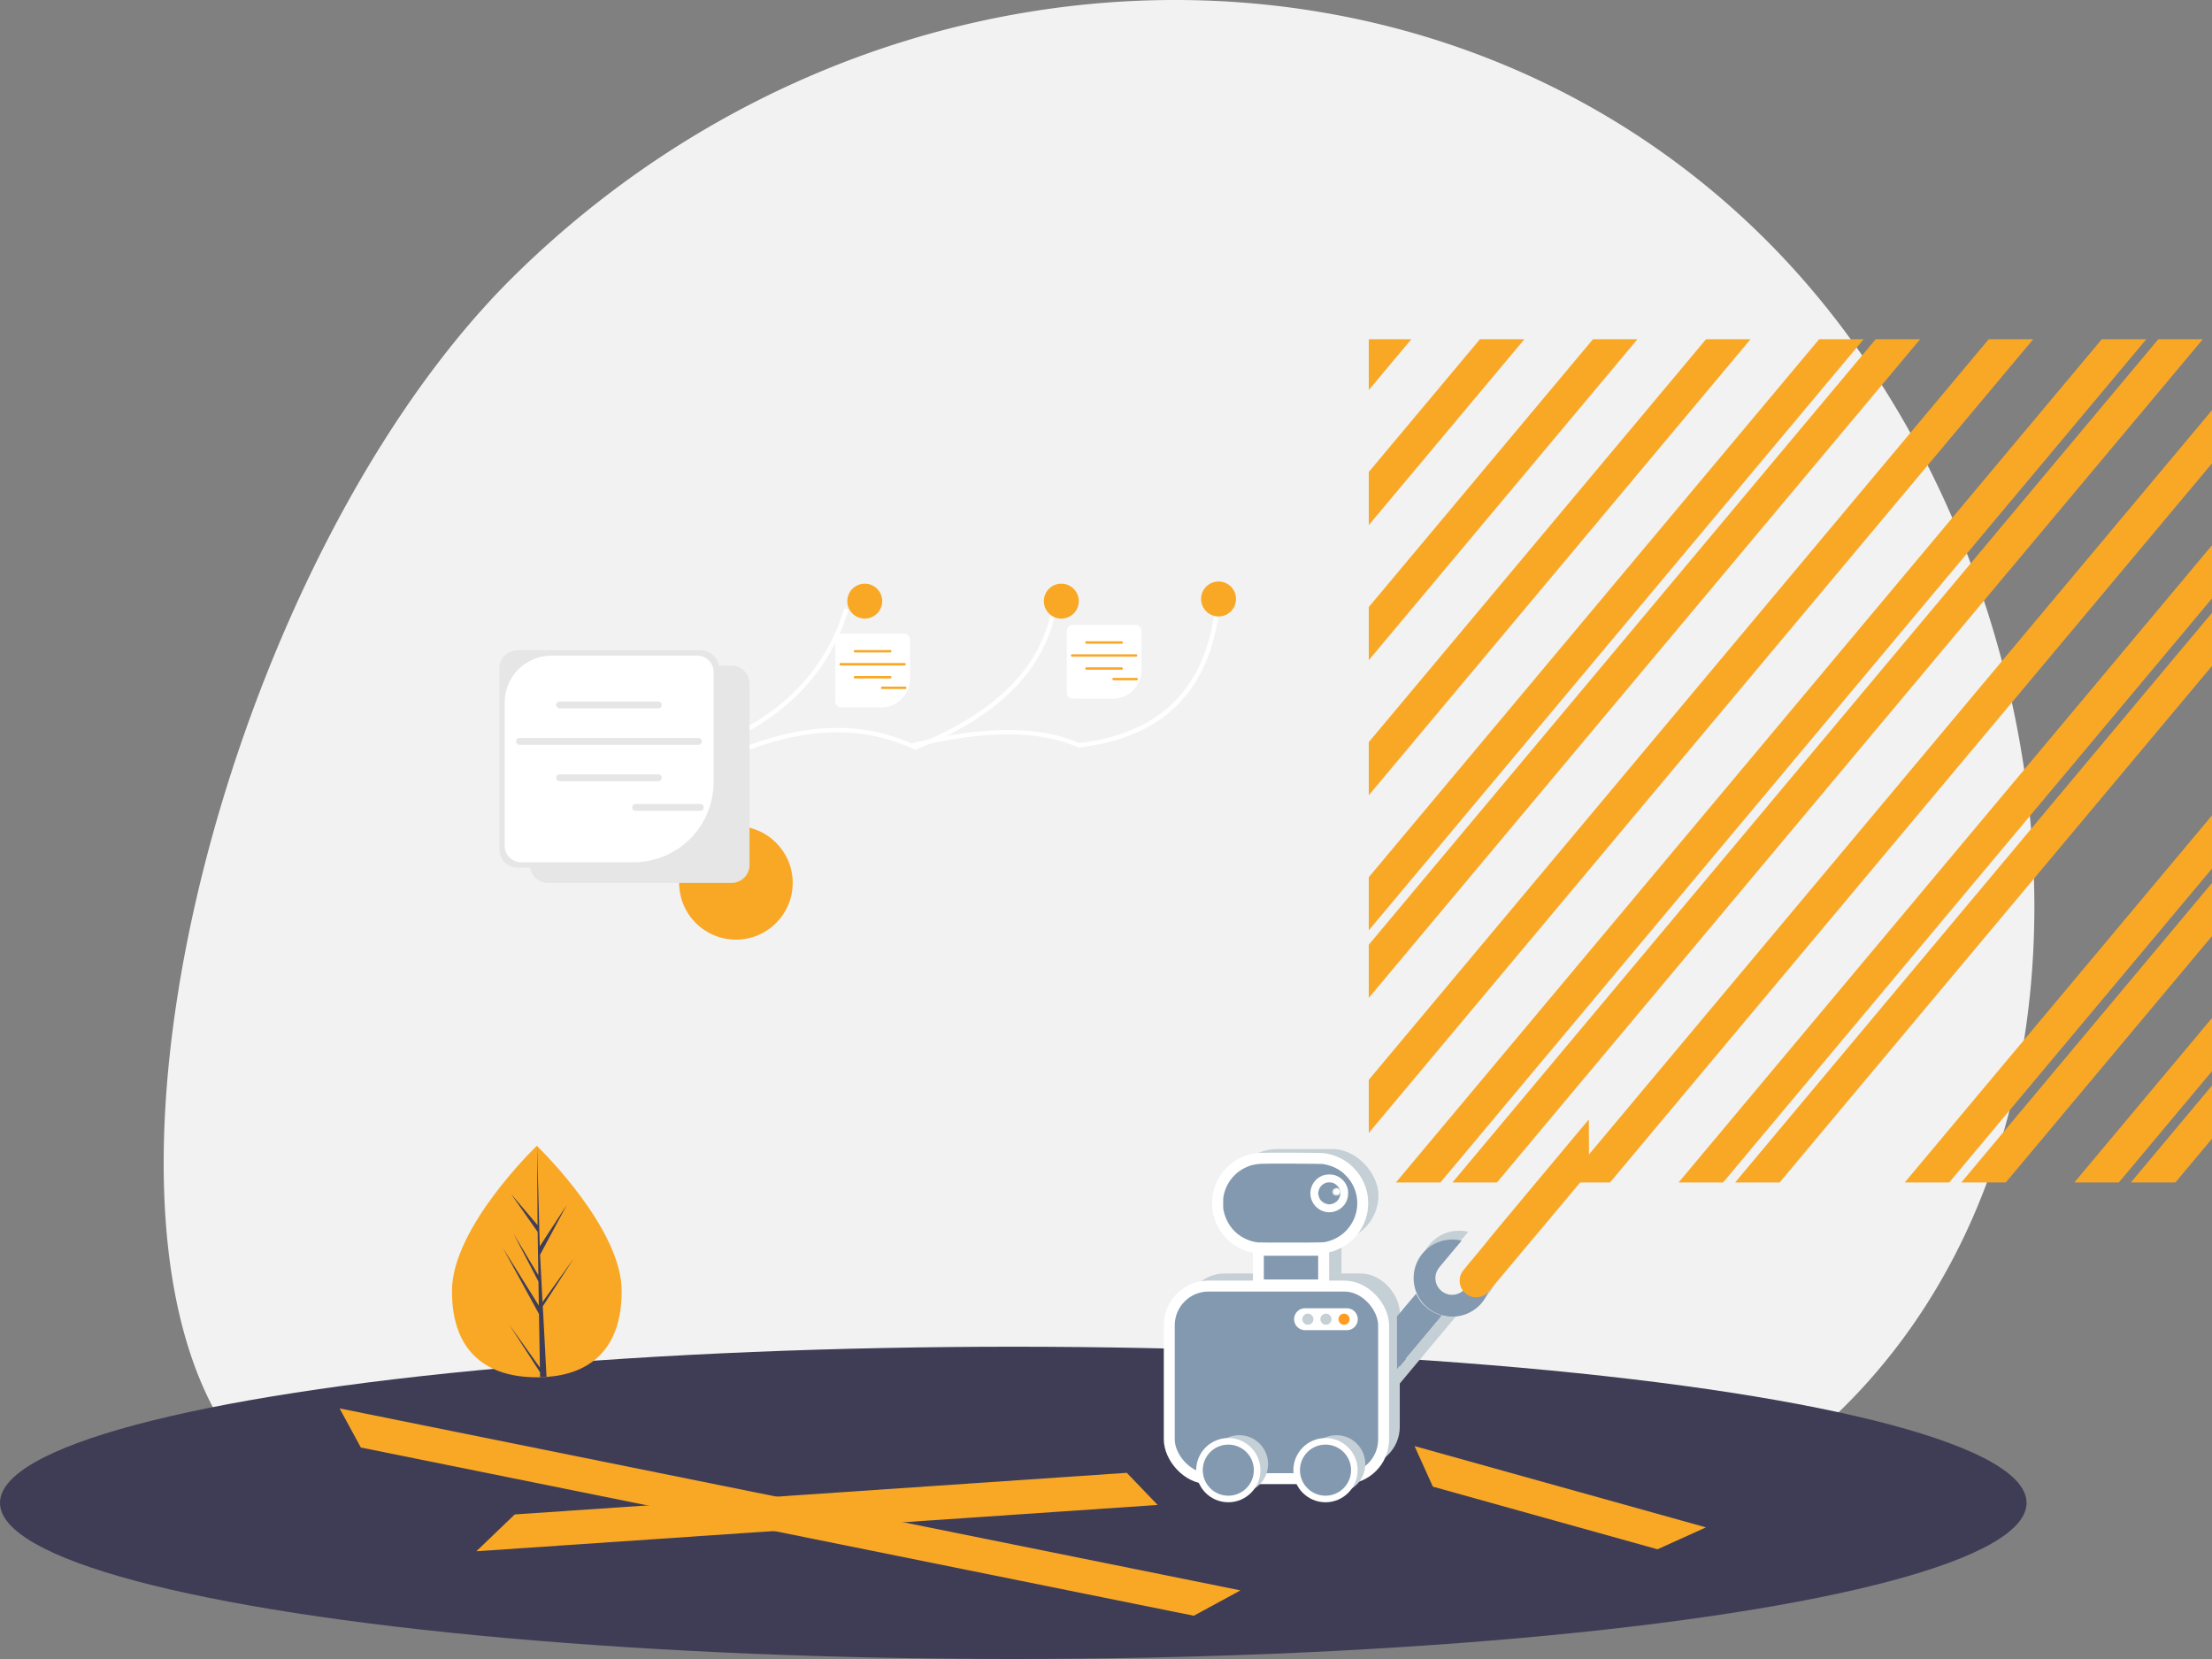 <?xml version="1.0" encoding="UTF-8"?> <svg xmlns="http://www.w3.org/2000/svg" width="804mm" height="603mm" version="1.1" viewBox="0 0 804 603"><rect x="0" y="0" width="804" height="603" fill="#808080" stroke="none"/><g transform="translate(60.258 17.658)"><path d="m564.87 528.1c-36.198 20.849-81.288 25.848-132.35 24.459a60.484 60.484 0 0 0-120.55-9.605c-64.561-6.289-133.84-11.923-203.88-4.023-178.33 20.114-112.57-327.47 18.741-456.53 131.31-129.06 335.82-133.91 456.79-10.83 120.96 123.08 140.11 365.04-18.741 456.53z" fill="#f2f2f2" stroke-width=".794"></path><ellipse transform="scale(-1,1)" cx="-308.04" cy="528.59" rx="368.3" ry="56.753" fill="#3f3d56" stroke-width=".794"></ellipse><g fill="#f9a826"><polygon transform="matrix(-.794 0 0 .794 743.74 -15.373)" points="140.66 538.42 0 370.4 0 394.73 120.29 538.42"></polygon><polygon transform="matrix(-.794 0 0 .794 743.74 -15.373)" points="295.94 538.42 0 184.9 0 209.24 275.57 538.42"></polygon><polygon transform="matrix(-.794 0 0 .794 735.08 -15.067)" points="846.22 641.47 433.83 724.77 455.21 736.38 836.5 659.37"></polygon><polygon transform="matrix(-.794 0 0 .794 743.74 -15.373)" points="244.18 538.42 0 246.74 0 271.07 223.81 538.42"></polygon><polygon transform="matrix(-.794 0 0 .794 743.74 -15.373)" points="386 152.42 366.53 152.42 386 175.68"></polygon><polygon transform="matrix(-.794 0 0 .794 743.74 -15.373)" points="37.132 538.42 0 494.06 0 518.4 16.764 538.42"></polygon><polygon transform="matrix(-.794 0 0 .794 735.08 -15.067)" points="354.14 658.72 220.75 695.93 242.92 705.96 345.75 677.28"></polygon><polygon transform="matrix(-.794 0 0 .794 743.74 -15.373)" points="63.013 538.42 0 463.15 0 487.48 42.644 538.42"></polygon><polygon transform="matrix(-.794 0 0 .794 743.74 -15.373)" points="114.77 538.42 0 401.32 0 425.65 94.406 538.42"></polygon><polygon transform="matrix(-.794 0 0 .794 743.74 -15.373)" points="218.3 538.42 0 277.65 0 301.98 197.93 538.42"></polygon><polygon transform="matrix(-.794 0 0 .794 743.74 -15.373)" points="386 336.84 231.62 152.42 211.25 152.42 386 361.18"></polygon><polygon transform="matrix(-.794 0 0 .794 743.74 -15.373)" points="386 275.01 283.38 152.42 263.01 152.42 386 299.34"></polygon><polygon transform="matrix(-.794 0 0 .794 743.74 -15.373)" points="386 213.18 335.14 152.42 314.77 152.42 386 237.51"></polygon><polygon transform="matrix(-.794 0 0 .794 743.74 -15.373)" points="347.7 538.42 24.569 152.42 4.201 152.42 327.33 538.42"></polygon><polygon transform="matrix(-.794 0 0 .794 743.74 -15.373)" points="373.58 538.42 50.45 152.42 30.081 152.42 353.21 538.42"></polygon><polygon transform="matrix(-.794 0 0 .794 743.74 -15.373)" points="386 491.42 102.21 152.42 81.843 152.42 386 515.76"></polygon><polygon transform="matrix(-.794 0 0 .794 743.74 -15.373)" points="386 429.59 153.97 152.42 133.6 152.42 386 453.92"></polygon><polygon transform="matrix(-.794 0 0 .794 743.74 -15.373)" points="386 398.68 179.85 152.42 159.48 152.42 386 423.01"></polygon></g><path d="m343.3 365.56" fill="none" stroke="#ffb9b9" stroke-miterlimit="10" stroke-width=".794"></path><polygon transform="matrix(-.794 0 0 .794 735.08 -15.067)" points="766.05 690.01 485.86 670.96 471.76 685.66 783.6 706.86" fill="#f9a826"></polygon><path d="m104.01 451.6c0 23.234 13.81 31.346 30.849 31.346 0.395 0 0.789-6e-3 1.181-0.015 0.79-0.018 1.573-0.054 2.345-0.108 15.378-1.087 27.323-9.617 27.323-31.224 0-22.357-28.569-50.571-30.721-52.664l-3e-3 -3e-3c-0.084-0.082-0.126-0.122-0.126-0.122s-30.849 29.557-30.849 52.789z" fill="#f9a826" stroke-width=".794"></path><path d="m135.98 479.39-11.283-15.764 11.312 17.496 0.03 1.809c0.789-0.018 1.573-0.054 2.345-0.108l-1.215-23.243v-0.182l-0.03-0.031-0.117-2.198 11.34-17.539-11.374 15.892-0.03 0.466-0.917-17.561 9.708-18.123-9.827 15.043-0.957-36.412-3e-3 -0.125v0.122l0.159 28.711-9.665-11.383 9.705 13.856 0.255 15.724-9.026-15.091 9.063 17.405 0.141 8.742-13.098-21.005 13.149 24.055z" fill="#3f3d56" stroke-width=".794"></path><g transform="matrix(3 0 0 3 -5132.8 -172.17)"><g transform="matrix(.265 0 0 .265 1656.8 37.012)" stroke-width=".265"><rect x="670.46" y="636.92" width="97.994" height="88.045" ry="17.939" fill="#c5cfd6" stroke-width="1.238"></rect><rect x="663.07" y="642.68" width="97.994" height="88.045" ry="17.939" fill="#8399af" stroke="#fff" stroke-width="5"></rect><g stroke-width=".485"><path d="m744.24 662.84h-19.083a5.013 5.013 0 0 1 0-10.027h19.083a5.013 5.013 0 0 1 0 10.027z" fill="#fff"></path><circle cx="726.43" cy="657.82" r="2.544" fill="#c5cfd6"></circle><circle cx="734.7" cy="657.82" r="2.544" fill="#c5cfd6"></circle><circle cx="742.97" cy="657.82" r="2.544" fill="#ff9b21"></circle></g><g transform="translate(-86.235 -6.144)" fill="#c5cfd6"><circle cx="825.74" cy="730.18" r="13.182"></circle><circle cx="781.3" cy="730.18" r="13.182"></circle></g><g transform="translate(-91.242 -3.343)" fill="#8399af" stroke="#fff" stroke-width="3"><circle cx="825.74" cy="730.18" r="13.182"></circle><circle cx="781.3" cy="730.18" r="13.182"></circle></g><rect x="710.83" y="619.46" width="30.953" height="17.587" fill="#c5cfd6"></rect><rect x="703.19" y="625.23" width="30.953" height="17.587" fill="#dde3e9" stroke="#fff"></rect><rect x="691.17" y="580.04" width="67.533" height="42.208" ry="21.104" fill="#c5cfd6"></rect><g stroke="#fff"><rect x="684.55" y="583.67" width="67.533" height="42.208" ry="21.104" fill="#dde3e9"></rect><circle cx="736.23" cy="600.26" r="5.628" fill="#c5cfd6"></circle><circle cx="739.35" cy="599.59" r="1.181" fill="#fff"></circle></g><g fill="#8399af" stroke="#fff"><path d="m703.3 625.2c-3.868-0.446-7.642-2.049-10.723-4.554-3.531-2.872-6.071-7.103-7.079-11.793-0.258-1.202-0.292-1.681-0.288-4.098 4e-3 -2.36 0.044-2.915 0.286-4.042 0.875-4.064 2.779-7.603 5.619-10.443 1.546-1.546 3.129-2.701 5.096-3.719 2.683-1.388 5.159-2.056 8.415-2.27 2.794-0.184 28.048-0.07 29.265 0.132 2.686 0.445 5.449 1.423 7.493 2.651 1.77 1.063 2.558 1.684 4.141 3.263 4.617 4.606 6.73 11.037 5.761 17.537-1.174 7.882-6.923 14.445-14.593 16.66-2.657 0.767-1.998 0.739-17.911 0.762-8.002 0.012-14.97-0.027-15.482-0.086zm34.39-18.957c2.828-0.727 4.67-3.089 4.671-5.991 3.8e-4 -1.233-0.146-1.824-0.724-2.929-0.752-1.437-2.131-2.526-3.82-3.017-0.954-0.277-2.704-0.203-3.697 0.157-2.705 0.981-4.399 3.806-3.985 6.645 0.525 3.603 4.09 6.026 7.555 5.135z" stroke-width="5"></path><path d="m703.8 634.23 2e-5 -7.928h29.846l-2e-5 7.928-1e-5 7.928h-29.846z" stroke-width="5"></path><path d="m735.55 605.29c-1.097-0.143-2.446-0.865-3.15-1.687-1.017-1.187-1.46-2.831-1.155-4.288 0.415-1.979 1.888-3.519 3.835-4.01 0.756-0.191 2.027-0.127 2.79 0.14 1.445 0.506 2.653 1.714 3.154 3.154 1.231 3.541-1.743 7.176-5.473 6.691zm4.639-4.221c1.178-0.601 1.147-2.404-0.053-2.984-0.321-0.155-0.515-0.189-0.921-0.16-0.677 0.049-1.079 0.32-1.38 0.93-0.749 1.519 0.82 2.996 2.353 2.214z" stroke-width=".088"></path></g></g><g><path d="m1867.3 209.93c-2.02-0.146-3.728-1.577-4.207-3.525-0.09-0.367-0.121-0.59-0.132-0.979-0.012-0.4 0.011-0.697 0.085-1.064 0.396-1.975 1.995-3.46 4.003-3.716 0.285-0.036 0.851-0.041 1.093-9e-3 0.208 0.028 0.543 0.09 0.571 0.107 0.012 7e-3 -0.223 0.301-0.603 0.753-1.448 1.723-2.091 2.501-2.188 2.647-0.056 0.085-0.117 0.166-0.134 0.178-0.065 0.048-0.627 0.735-0.75 0.916-0.246 0.366-0.346 0.741-0.326 1.224 0.022 0.52 0.216 0.962 0.583 1.325 0.313 0.31 0.702 0.508 1.139 0.579 0.168 0.027 0.224 0.029 0.431 0.011 0.541-0.047 0.952-0.237 1.305-0.603 0.158-0.164 0.75-0.865 0.807-0.955 0.016-0.025 0.093-0.118 0.172-0.208 0.148-0.167 0.763-0.896 2.016-2.39l0.716-0.854 0.072 0.185c0.145 0.374 0.232 0.707 0.295 1.125 0.037 0.247 0.032 0.994-0.01 1.247-0.162 1.02-0.581 1.875-1.269 2.591-0.549 0.572-1.261 1.002-2.051 1.239-0.471 0.141-1.115 0.21-1.62 0.174z" fill="#c5cfd6" stroke-width=".001"></path><path d="m1870.2 209.56c-1.022 1.074-2.461 1.603-3.924 1.44-0.799-0.089-1.541-0.374-2.213-0.849-0.138-0.097-0.444-0.357-0.567-0.476-0.957-0.964-1.447-2.243-1.372-3.582 0.109-1.94 1.408-3.61 3.26-4.194 0.333-0.104 0.639-0.165 0.999-0.197 0.412-0.036 0.757-0.024 1.166 0.042 0.102 0.017 0.372 0.073 0.38 0.079 0 1e-4 -0.602 0.717-1.337 1.594-0.735 0.877-1.375 1.639-1.413 1.702-0.093 0.13-0.151 0.215-0.216 0.346-0.292 0.592-0.274 1.296 0.048 1.878 0.211 0.381 0.557 0.696 0.961 0.875 0.237 0.105 0.506 0.166 0.771 0.174 0.097 2e-3 0.35-0.02 0.447-0.04 0.124-0.026 0.3-0.081 0.413-0.132 0.176-0.078 0.296-0.15 0.44-0.262 0.164-0.128 0.085-0.043 1.611-1.856l1.399-1.668 0.033 0.079c0.253 0.585 0.387 1.258 0.378 1.897-0.012 0.947-0.303 1.85-0.846 2.629-0.091 0.13-0.321 0.414-0.423 0.523z" fill="#8399af" stroke-width=".022"></path><path d="m1860.1 214.2v-3.199l1.149-1.373c0.632-0.755 1.154-1.375 1.161-1.377 0.01-2e-3 0.063 0.095 0.125 0.217 0.34 0.671 0.785 1.196 1.406 1.658 0.406 0.302 0.917 0.559 1.41 0.708l0.199 0.06-2.712 3.239c-1.492 1.781-2.718 3.244-2.725 3.252-0.01 7e-3 -0.014-1.426-0.014-3.186z" fill="#8399af" stroke-width=".001"></path><path d="m1860.1 215.27v-4.273 3.192c0 1.755 0.01 3.194 0.011 3.197 0.01 8e-3 -0.056 0.084 2.345-2.783 2.746-3.278 3.086-3.685 3.092-3.697 0.01-0.011 0.027-8e-3 0.129 0.014 0.485 0.107 1 0.142 1.444 0.099 0.056-5e-3 0.104-8e-3 0.106-7e-3 0 2e-3 -5.109 6.114-6.974 8.338l-0.162 0.193z" fill="#c5cfd6" stroke-width=".001"></path></g><path transform="scale(.265)" d="m7054 787.37c-2.686-0.586-4.988-2.651-5.773-5.18-0.414-1.332-0.408-3.48 0.012-4.642 0.576-1.591 0.507-1.5 7.672-10.051 1.92-2.292 3.706-4.453 3.967-4.803 1.4-1.873 5.073-6.301 25.051-30.203 12.013-14.374 21.897-26.192 21.963-26.264 0.069-0.075 0.12 4.986 0.12 11.911v12.041l-14.848 17.736c-18.415 21.997-25.171 30.05-26.682 31.809-0.646 0.751-1.725 2.042-2.399 2.868-1.689 2.07-2.828 3.252-3.625 3.764-1.453 0.932-3.817 1.371-5.456 1.013z" fill="#f9a826" stroke-width=".137"></path></g><g stroke-width=".794"><circle cx="207.23" cy="303.24" r="20.637" fill="#f9a826"></circle><path d="m268.85 240.16h-23.827a2.334 2.334 0 0 1-2.332-2.332v-23.536a2.334 2.334 0 0 1 2.332-2.332h23.827a2.334 2.334 0 0 1 2.332 2.332v23.536a2.334 2.334 0 0 1-2.332 2.332z" fill="#f2f2f2"></path><path d="m272.81 242.14h-23.827a2.334 2.334 0 0 1-2.332-2.332v-23.536a2.334 2.334 0 0 1 2.332-2.332h23.827a2.334 2.334 0 0 1 2.332 2.332v23.536a2.334 2.334 0 0 1-2.332 2.332z" fill="#f2f2f2"></path><path d="m245.52 212.65a2.136 2.136 0 0 0-2.136 2.136v22.537a2.136 2.136 0 0 0 2.136 2.136h14.569a10.395 10.395 0 0 0 10.395-10.395v-14.279a2.136 2.136 0 0 0-2.136-2.136z" fill="#fff"></path></g><g fill="#f9a826" stroke-width=".794"><path d="m263.32 219.49h-12.813a0.443 0.443 0 1 1 0-0.887h12.813a0.443 0.443 0 0 1 0 0.887z"></path><path d="m263.32 228.94h-12.813a0.443 0.443 0 1 1 0-0.887h12.813a0.443 0.443 0 0 1 0 0.887z"></path><path d="m268.52 224.22h-23.219a0.443 0.443 0 1 1 0-0.887h23.219a0.443 0.443 0 0 1 0 0.887z"></path><path d="m268.76 232.79h-8.388a0.443 0.443 0 1 1 0-0.887h8.388a0.443 0.443 0 0 1 0 0.887z"></path></g><g fill="#fff" stroke-width=".794"><path d="m196.99 254.89-0.309-0.153c-18.08-8.939-37.64-8.931-59.794 0.024l-0.595-1.472c22.471-9.082 42.359-9.125 60.781-0.128 25.926-9.866 42.594-26.588 49.543-49.708l1.521 0.457c-7.128 23.712-24.228 40.823-50.824 50.857z"></path><path d="m272.41 254.89-0.311-0.146c-17.769-8.337-37.34-8.329-59.83 0.025l-0.553-1.488c22.777-8.461 42.652-8.502 60.746-0.12 29.028-11.598 45.693-28.291 49.537-49.62l1.563 0.281c-3.962 21.982-21.064 39.121-50.832 50.94z"></path><path d="m331.85 254.04-0.195-0.085c-14.641-6.294-33.691-6.281-59.945 0.043l-0.372-1.543c26.488-6.379 45.799-6.395 60.747-0.042 29.669-3.628 45.844-19.863 49.439-49.625l1.577 0.191c-3.705 30.666-20.399 47.36-51.037 51.036z"></path></g><g fill="#f9a826" stroke-width=".794"><circle cx="254.06" cy="200.84" r="6.35"></circle><circle cx="325.5" cy="200.84" r="6.35"></circle><circle cx="382.65" cy="200.05" r="6.35"></circle></g><g stroke-width=".794"><path d="m205.64 303.26h-66.748a6.54 6.54 0 0 1-6.532-6.533v-65.933a6.54 6.54 0 0 1 6.532-6.533h66.748a6.54 6.54 0 0 1 6.532 6.533v65.933a6.54 6.54 0 0 1-6.532 6.532z" fill="#e6e6e6"></path><path d="m194.53 297.7h-66.748a6.54 6.54 0 0 1-6.532-6.533v-65.933a6.54 6.54 0 0 1 6.532-6.533h66.748a6.54 6.54 0 0 1 6.533 6.533v65.934a6.54 6.54 0 0 1-6.533 6.532z" fill="#e6e6e6"></path><path d="m140.21 220.65a17.017 17.017 0 0 0-17.017 17.017v52.104a5.985 5.985 0 0 0 5.985 5.985h40.815a29.121 29.121 0 0 0 29.12-29.121v-40a5.985 5.985 0 0 0-5.985-5.985z" fill="#fff"></path></g><g fill="#e6e6e6" stroke-width=".794"><path d="m179.03 239.81h-35.894a1.242 1.242 0 1 1 0-2.484h35.894a1.242 1.242 0 0 1 0 2.484z"></path><path d="m179.03 266.29h-35.894a1.242 1.242 0 1 1 0-2.484h35.894a1.242 1.242 0 0 1 0 2.484z"></path><path d="m193.6 253.06h-65.045a1.242 1.242 0 1 1 0-2.484h65.045a1.242 1.242 0 0 1 0 2.484z"></path><path d="m194.27 277.06h-23.498a1.242 1.242 0 1 1 0-2.484h23.498a1.242 1.242 0 0 1 0 2.484z"></path></g><g stroke-width=".794"><path d="m352.99 236.98h-23.827a2.334 2.334 0 0 1-2.332-2.332v-23.536a2.334 2.334 0 0 1 2.332-2.332h23.827a2.334 2.334 0 0 1 2.332 2.332v23.536a2.334 2.334 0 0 1-2.332 2.332z" fill="#f2f2f2"></path><path d="m356.95 238.96h-23.827a2.334 2.334 0 0 1-2.332-2.332v-23.536a2.334 2.334 0 0 1 2.332-2.332h23.826a2.334 2.334 0 0 1 2.332 2.332v23.536a2.334 2.334 0 0 1-2.332 2.332z" fill="#f2f2f2"></path><path d="m329.66 209.48a2.136 2.136 0 0 0-2.137 2.136v22.537a2.136 2.136 0 0 0 2.137 2.136h14.569a10.395 10.395 0 0 0 10.395-10.395v-14.279a2.136 2.136 0 0 0-2.137-2.136z" fill="#fff"></path></g><g fill="#f9a826" stroke-width=".794"><path d="m347.45 216.32h-12.813a0.443 0.443 0 1 1 0-0.887h12.813a0.443 0.443 0 0 1 0 0.887z"></path><path d="m347.45 225.77h-12.813a0.443 0.443 0 1 1 0-0.887h12.813a0.443 0.443 0 0 1 0 0.887z"></path><path d="m352.66 221.04h-23.219a0.443 0.443 0 1 1 0-0.887h23.219a0.443 0.443 0 0 1 0 0.887z"></path><path d="m352.89 229.61h-8.388a0.443 0.443 0 1 1 0-0.887h8.388a0.443 0.443 0 0 1 0 0.887z"></path></g></g></svg> 